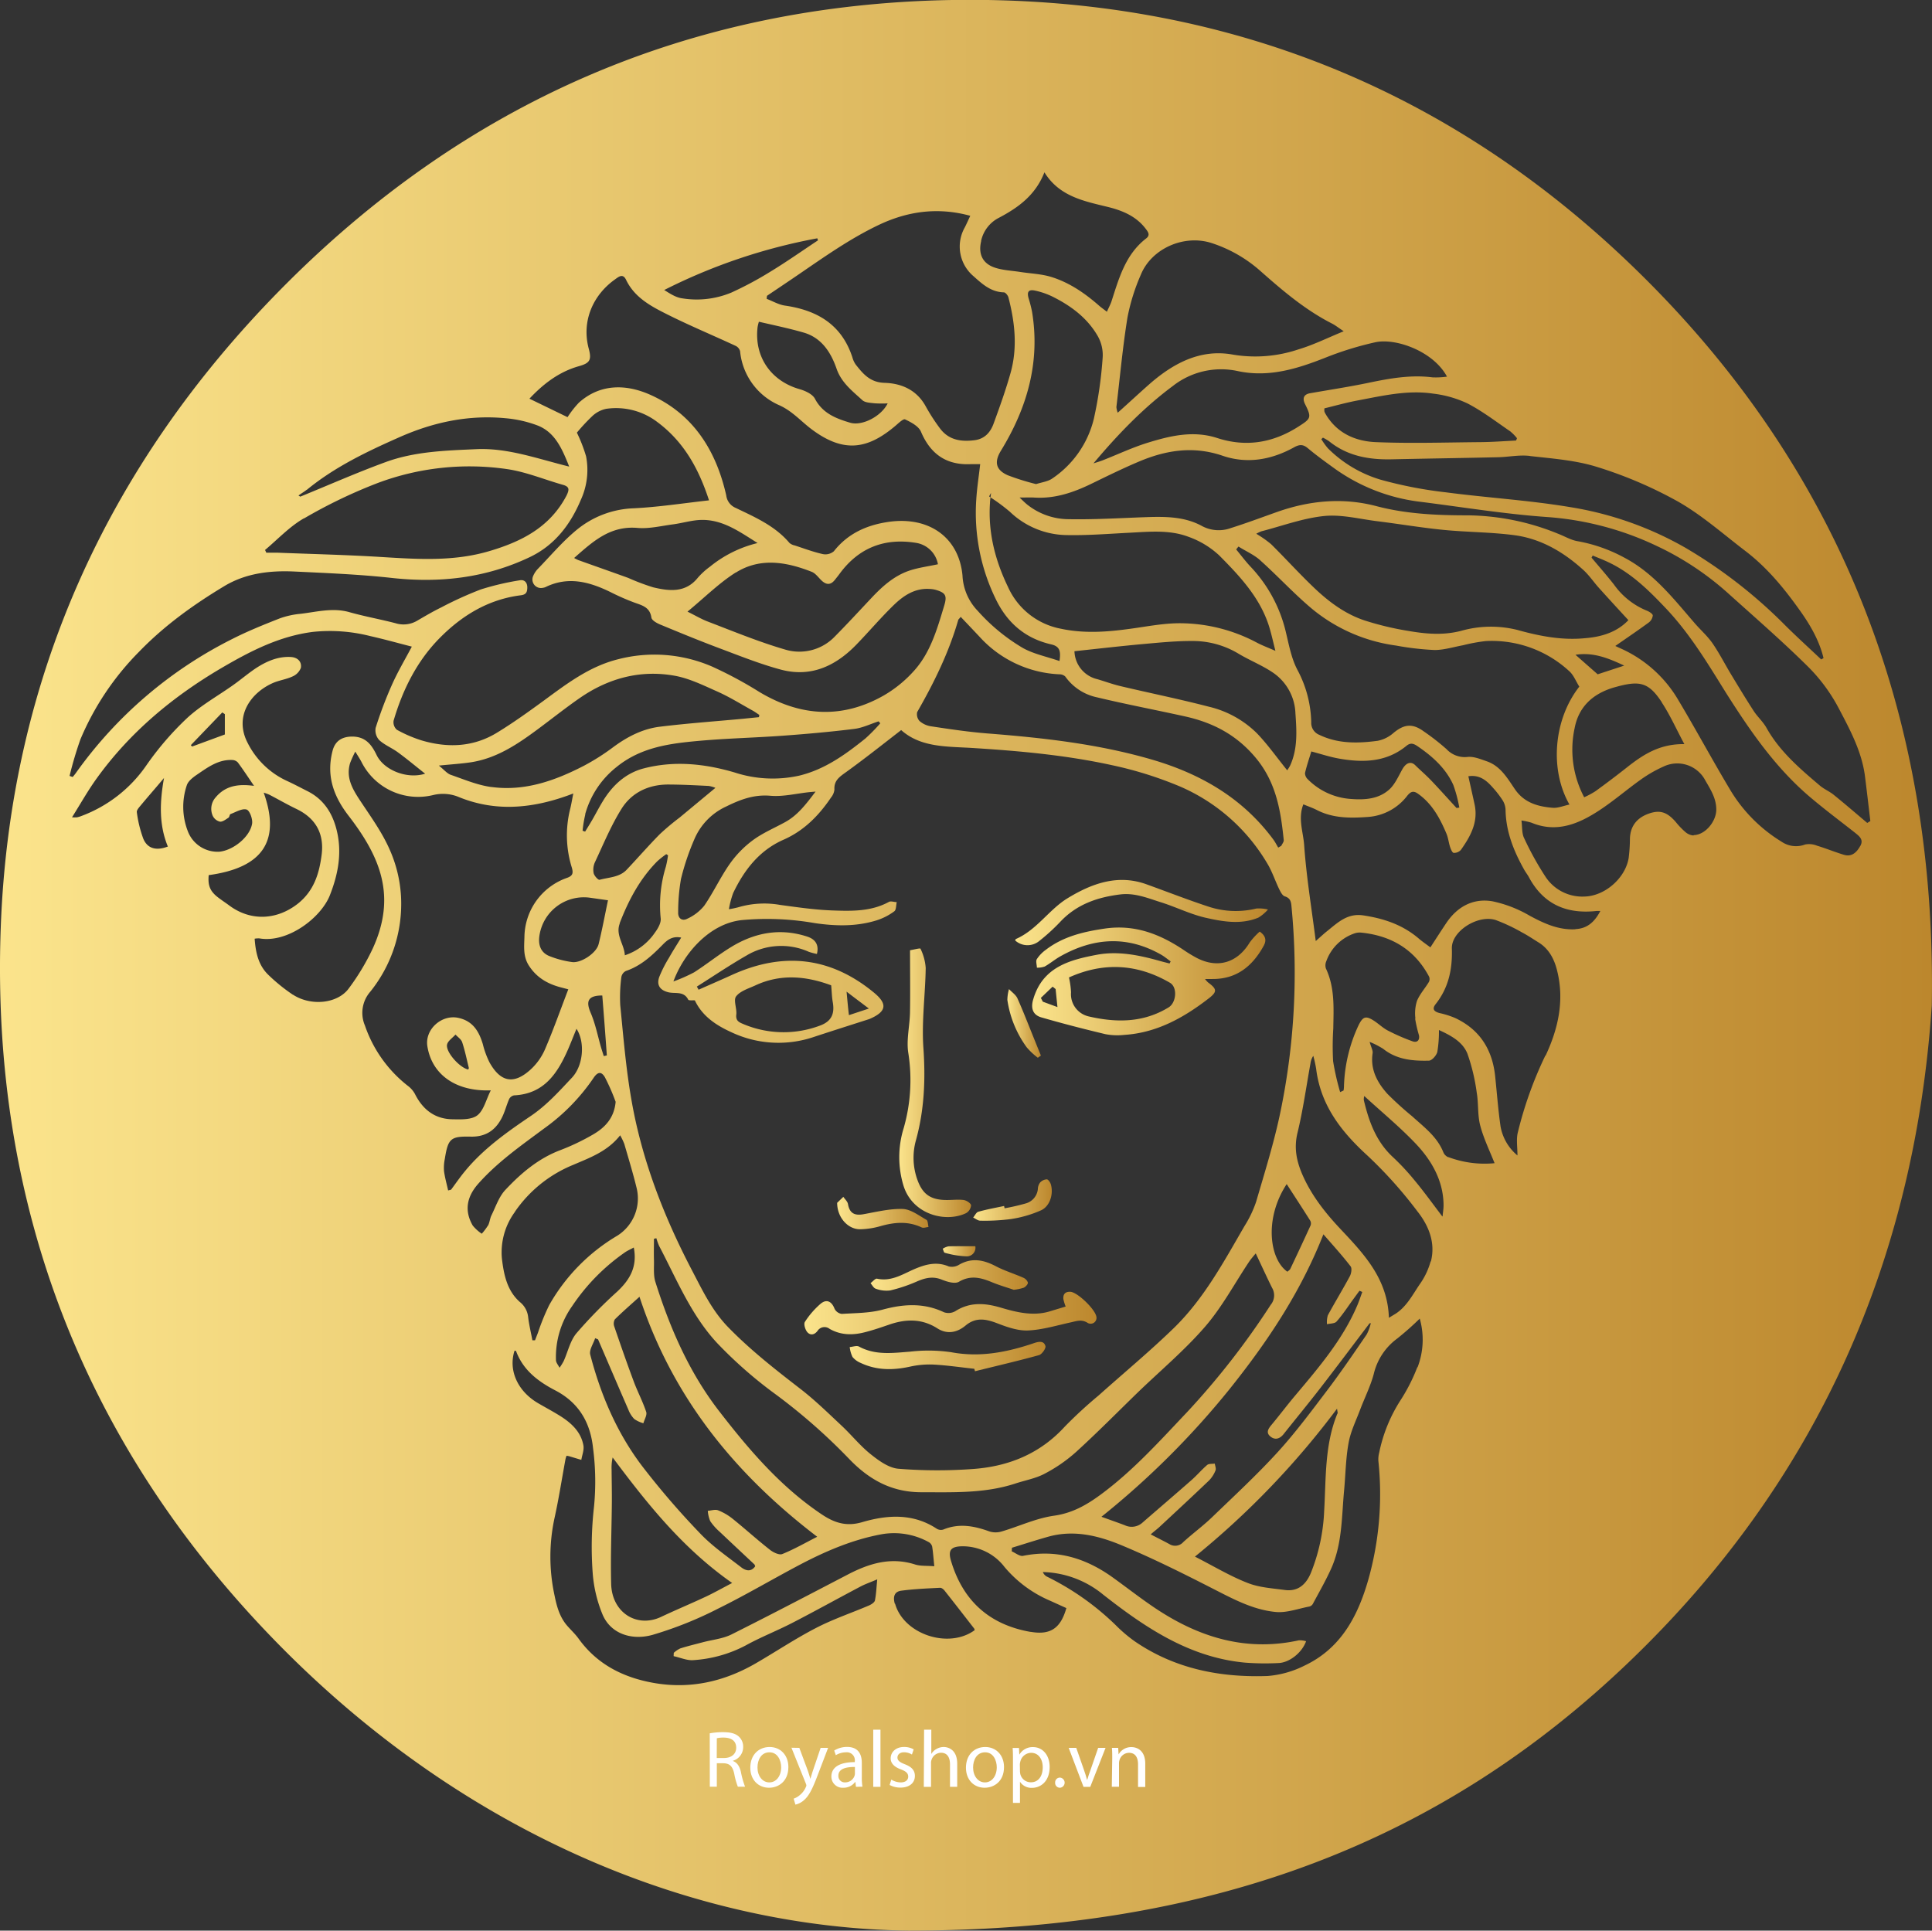 <svg id="Layer_1" data-name="Layer 1" xmlns="http://www.w3.org/2000/svg" xmlns:xlink="http://www.w3.org/1999/xlink" viewBox="0 0 535.41 535.09"><rect x="0" y="0" width="535.41" height="535.09" fill="#333333" stroke="none"/><defs><style>.cls-1{fill:url(#linear-gradient);}.cls-2{fill:url(#linear-gradient-2);}.cls-3{fill:url(#linear-gradient-3);}.cls-4{fill:url(#linear-gradient-4);}.cls-5{fill:url(#linear-gradient-5);}.cls-6{fill:url(#linear-gradient-6);}.cls-7{fill:url(#linear-gradient-7);}.cls-8{fill:url(#linear-gradient-8);}.cls-9{fill:url(#linear-gradient-9);}.cls-10{fill:url(#linear-gradient-10);}.cls-11{fill:url(#linear-gradient-11);}.cls-12{fill:#fff;}</style><linearGradient id="linear-gradient" y1="267.55" x2="535.41" y2="267.55" gradientUnits="userSpaceOnUse"><stop offset="0" stop-color="#fbe48c"/><stop offset="1" stop-color="#bc872d"/></linearGradient><linearGradient id="linear-gradient-2" x1="286.05" y1="272" x2="350.66" y2="272" xlink:href="#linear-gradient"/><linearGradient id="linear-gradient-3" x1="222.95" y1="363.97" x2="303.87" y2="363.97" xlink:href="#linear-gradient"/><linearGradient id="linear-gradient-4" x1="249.2" y1="300.11" x2="269.12" y2="300.11" xlink:href="#linear-gradient"/><linearGradient id="linear-gradient-5" x1="281.33" y1="252.92" x2="351.38" y2="252.92" xlink:href="#linear-gradient"/><linearGradient id="linear-gradient-6" x1="235.49" y1="375.98" x2="289.7" y2="375.98" xlink:href="#linear-gradient"/><linearGradient id="linear-gradient-7" x1="241.29" y1="353.52" x2="284.9" y2="353.52" xlink:href="#linear-gradient"/><linearGradient id="linear-gradient-8" x1="231.97" y1="336.21" x2="257.31" y2="336.21" xlink:href="#linear-gradient"/><linearGradient id="linear-gradient-9" x1="269.69" y1="332.6" x2="291.48" y2="332.6" xlink:href="#linear-gradient"/><linearGradient id="linear-gradient-10" x1="279.14" y1="283.65" x2="288.46" y2="283.65" xlink:href="#linear-gradient"/><linearGradient id="linear-gradient-11" x1="261.26" y1="346.81" x2="270.34" y2="346.81" xlink:href="#linear-gradient"/></defs><path class="cls-1" d="M456.08,77.39C403.2,24.62,338.62-1.19,263.85,0c-73,1.21-135.18,28.52-186.26,80.41C29.53,129.26,2.8,188.4.22,256.72-2.73,334.54,23.8,402.29,79,457.56c51.45,51.49,114.39,76.81,172.76,77.53,84.89,0,148.19-25.09,199.79-74.56s79-110.58,83.8-181.86C536.72,200.63,511.54,132.72,456.08,77.39Zm-32.1,49c6.29.71,12.74,1.17,18.71,3.06A117.26,117.26,0,0,1,465,139c6.66,3.79,12.52,9,18.65,13.68s10.78,10.38,15.12,16.48c2.86,4,5.4,8.35,6.58,13.24l-.65.37c-3.29-3.11-6.64-6.15-9.85-9.33a135.58,135.58,0,0,0-27.79-21.63,94.26,94.26,0,0,0-32-11.27c-11.37-1.9-22.94-2.58-34.39-4.09a116.22,116.22,0,0,1-18-3.48A34.62,34.62,0,0,1,368,124.25a19.36,19.36,0,0,1-1.82-2.53l.44-.42a13.18,13.18,0,0,1,1.71,1c5.14,4.15,11.16,5.16,17.53,5,9.71-.21,19.41-.35,29.12-.57C418,126.69,421,126,424,126.37Zm-5.34-6.74a12.08,12.08,0,0,1,1.76,1.81c-.09.21-.17.43-.25.64-3.26.16-6.5.41-9.76.44-9.7.08-19.43.4-29.12,0-5.67-.24-10.84-2.49-13.94-7.85a3.11,3.11,0,0,1-.3-.64,4,4,0,0,1,0-.87c3-.73,6.15-1.62,9.32-2.21,6.87-1.29,13.77-2.93,20.82-1.87a30.58,30.58,0,0,1,9.52,2.72C410.89,114,414.7,116.94,418.64,119.63ZM401,104.39a22.53,22.53,0,0,1-4,.2c-6-.77-11.88.28-17.76,1.51-5.36,1.12-10.79,1.94-16.18,2.89-1.71.3-2.21,1.36-1.4,3,1.85,3.71,1.69,4-1.73,6.18-7.06,4.56-14.59,5.84-22.61,3.23-6.62-2.15-13-.62-19.23,1.3-4.24,1.31-8.3,3.23-12.45,4.86-.85.34-1.74.58-2.61.87,6.72-8,13.8-15.36,22-21.45a21.66,21.66,0,0,1,18-4.13c8.6,1.84,16.52-.64,24.41-3.77a90.44,90.44,0,0,1,13.62-4.2C386.71,93.59,397.24,97.33,401,104.39Zm41.76,82.5-6.15-5.41c4.8-.75,8.91.83,13.5,3Zm17.75,7.78c2.29,3.47,4,7.33,6.27,11.57-6.87-.1-11.48,2.95-15.91,6.45q-4.32,3.41-8.77,6.63a23.88,23.88,0,0,1-3.08,1.65,28.21,28.21,0,0,1-2.64-19.2c1.1-5.67,4.73-9.2,10.15-11,.6-.2,1.22-.36,1.83-.53C454.6,188.59,457,189.27,460.55,194.67Zm-39.7-20a30.26,30.26,0,0,0-15.84.16c-5.12,1.34-10,.85-14.89,0A82.67,82.67,0,0,1,378.28,172c-5.54-1.81-10.15-5.29-14.31-9.28s-7.77-8-11.74-11.92a31.53,31.53,0,0,0-4.08-2.86,9.2,9.2,0,0,1,1.44-.69c5.78-1.49,11.49-3.63,17.35-4.23,4.79-.49,9.77.82,14.66,1.43,6.14.76,12.25,1.8,18.41,2.41,6.56.65,13.2.61,19.73,1.48,7.38,1,13.64,4.71,19.1,9.68,1.57,1.44,2.78,3.26,4.21,4.86,2.65,2.95,5.33,5.86,8.22,9-3.11,3.29-7.36,4.64-12,5C433,177.51,426.85,176.34,420.85,174.69Zm-71.57-19.37c4.86,4.35,9.3,9.2,14.29,13.39a46.28,46.28,0,0,0,23.34,10.23,78.56,78.56,0,0,0,10.67,1.24c2.63,0,5.27-.84,7.9-1.32a47.57,47.57,0,0,1,6.29-1.16,31.63,31.63,0,0,1,23.16,8.35c1.2,1.06,1.82,2.76,2.78,4.28-7.07,9-8.33,22.89-2.73,32.68-1.62.34-3.14,1-4.58.9-4.12-.32-7.95-1.37-10.53-5.14-2.09-3.06-4-6.45-7.83-7.76-1.71-.59-3.55-1.36-5.26-1.2a6.9,6.9,0,0,1-5.86-2.15,64.54,64.54,0,0,0-6.42-5c-3.09-2.22-5.4-1.91-8.32.53a9.34,9.34,0,0,1-4.35,2.15c-5.47.73-10.95.86-16.15-1.64a3.56,3.56,0,0,1-2.26-3.51,32.11,32.11,0,0,0-3.76-14.38c-1.7-3.14-2.38-6.88-3.23-10.42a39.45,39.45,0,0,0-9.81-18.29c-1.42-1.51-2.68-3.2-4-4.8.21-.27.42-.54.64-.8C345.27,152.78,347.54,153.75,349.28,155.32Zm55.14,68.53-.73.12c-2.34-2.55-4.65-5.14-7.05-7.65-1.41-1.48-3-2.83-4.43-4.24-1.19-1.15-2.54-.64-3.56,1.18s-2,4.08-3.52,5.5c-2.92,2.69-6.71,3-10.56,2.71A18.54,18.54,0,0,1,362.44,216a2.41,2.41,0,0,1-.79-1.73c.46-2,1.13-3.95,1.75-6,2.63.69,5.18,1.55,7.8,2,6.6,1.14,13,1,18.56-3.55,1.2-1,2.08-.59,3.17.16,4.12,2.82,7.77,6.1,9.84,10.72A38.21,38.21,0,0,1,404.42,223.85Zm-36.67,143.2c.92-.23,2.18-.16,2.69-.75,1.63-1.84,3-3.93,4.43-5.92l1.92-2.62.78.35c-.46,1.23-.86,2.47-1.37,3.67-4.05,9.53-10.69,17.26-17.25,25.06-2.21,2.62-4.26,5.36-6.46,8-.89,1.07-1.73,2.17-.43,3.28s2.64.72,3.71-.63c3.32-4.18,6.72-8.3,10-12.53,4.65-6,9.21-12.1,13.81-18.16l.35-.06a12.67,12.67,0,0,1-1.14,3.13c-3.55,5.18-7.08,10.38-10.87,15.39-4.47,5.89-8.89,11.86-13.87,17.31-5.74,6.28-12,12.07-18.15,18-2.52,2.42-5.37,4.5-7.95,6.86a3,3,0,0,1-3.86.54c-1.56-.85-3.15-1.63-5.16-2.68,1.14-1,1.8-1.47,2.42-2.05,4.6-4.28,9.21-8.55,13.75-12.89a8.46,8.46,0,0,0,1.79-2.78c.22-.51-.11-1.26-.2-1.9-.7.1-1.6,0-2.06.34-1.52,1.29-2.81,2.83-4.3,4.15-4.54,4-9.13,7.91-13.69,11.88a4.44,4.44,0,0,1-4.9.71c-2-.76-4-1.45-6.46-2.34A231.3,231.3,0,0,0,340.75,385c10.4-13,19.64-26.73,26-42.9,3,3.43,5.37,6.06,7.54,8.88.43.55.19,2-.22,2.75-1.95,3.64-4.12,7.18-6.09,10.82A6.67,6.67,0,0,0,367.75,367.05Zm2.93,24.73c-3.59,8.7-3.14,18-3.68,27.07A51.56,51.56,0,0,1,363.26,436c-1.34,3.17-3.57,5.17-7.2,4.68s-7.19-.69-10.43-2c-4.78-1.87-9.24-4.57-14.48-7.25a230.4,230.4,0,0,0,39.38-41C370.64,391.33,370.76,391.6,370.68,391.78ZM196.82,421.59a15.7,15.7,0,0,0,2.67,3c3.16,3,6.38,6,9.57,9,.1.09.12.27.23.52-1.17,1.67-2.68,1.21-3.88.28-3.88-3-8-5.83-11.37-9.37a222.36,222.36,0,0,1-16.18-18.8c-6.93-9.18-11.4-19.67-14.29-30.78-.34-1.31.87-3,1.36-4.55l.81.34c2.8,6.5,5.58,13,8.41,19.5a7.68,7.68,0,0,0,1.64,2.58,8.63,8.63,0,0,0,2.51,1.16c.29-1.06,1.07-2.28.78-3.15-.94-2.85-2.37-5.54-3.43-8.37-1.89-5.06-3.66-10.16-5.41-15.27a2.37,2.37,0,0,1,.15-2c2.13-2.11,4.4-4.07,6.83-6.27,9.09,27.72,26.3,49,49.25,66.52-3.33,1.7-6.41,3.47-9.68,4.79-.86.34-2.5-.45-3.42-1.18-3.5-2.75-6.81-5.75-10.28-8.55a15.5,15.5,0,0,0-4.08-2.39c-.81-.32-1.89.07-2.86.14A9.13,9.13,0,0,0,196.82,421.59Zm-27.33-14.31a12.88,12.88,0,0,1,.29-3.33c9.55,12.77,19.34,25.14,33.12,34.79-2.72,1.42-5,2.71-7.31,3.8-4.1,1.92-8.28,3.66-12.37,5.59-6.72,3.18-13.63-1.17-13.85-9.11-.2-7.56.13-15.13.19-22.69C169.58,413.31,169.51,410.3,169.49,407.28Zm-9.76-37.73c-1.74,2.1-2.35,5.11-3.52,7.69a16,16,0,0,1-1.14,1.84c-.36-.71-1-1.41-1-2.14a24.42,24.42,0,0,1,4.53-15,56,56,0,0,1,14.64-14.87c.69-.47,1.46-.8,2.4-1.31,1.05,5.42-1.16,9-4.62,12.24A129.23,129.23,0,0,0,159.73,369.55Zm39.54,21.53c-8.31-10.76-13.61-23-17.65-35.81-.59-1.89-.33-4.06-.39-6.11s0-3.88,0-5.82l.66-.16a17.4,17.4,0,0,0,.8,2.2c4.85,9.23,8.83,19.08,16,26.81a120.23,120.23,0,0,0,16.27,14.27,161.77,161.77,0,0,1,20.26,17.79c5.52,5.78,11.8,9.35,20.13,9.34,8.79,0,17.54.37,26.05-2.42,2.72-.9,5.64-1.4,8.12-2.73a42.24,42.24,0,0,0,8.74-6.06c5.87-5.35,11.44-11,17.15-16.55,6.23-6,12.93-11.63,18.58-18.16,4.69-5.43,8.14-11.93,12.15-17.94.47-.7,1-1.32,1.86-2.34,1.67,3.54,3.05,6.56,4.52,9.53a4.11,4.11,0,0,1-.38,4.73,214.24,214.24,0,0,1-23.19,29.76c-7.58,8-15,16.28-24,22.89-3.85,2.83-7.79,5.08-12.82,5.79s-9.68,2.94-14.54,4.37a5.78,5.78,0,0,1-3.37,0c-4.24-1.54-8.43-2.34-12.8-.53a2.22,2.22,0,0,1-1.78-.2c-6.59-4.37-13.76-3.89-20.74-1.84-4.49,1.31-7.86.08-11.3-2.25C216.25,412,207.53,401.77,199.27,391.08Zm163.94-51.47c-1.83,4-3.72,8.05-5.62,12.05-.15.33-.55.55-.82.81-4.95-3.45-6.5-14.71-.19-24.29,2.24,3.46,4.4,6.77,6.5,10.1A1.6,1.6,0,0,1,363.21,339.61ZM354.88,308c-1.74,8.48-4.35,16.78-6.78,25.1a31.16,31.16,0,0,1-3.19,6.67c-5.8,10-11.29,20.23-19.66,28.36-6.68,6.48-13.87,12.44-20.81,18.65a124.46,124.46,0,0,0-9.32,8.58c-6.85,7.53-15.56,11.06-25.39,11.78a135.59,135.59,0,0,1-20.75-.06c-2.66-.22-5.41-2.21-7.65-4-2.92-2.32-5.29-5.3-8-7.85-3.72-3.48-7.37-7.07-11.38-10.18-7-5.41-13.93-10.81-20.15-17.2-4.47-4.6-7.09-10.14-9.94-15.59-7.86-15-14-30.78-16.89-47.53-1.51-8.61-2.21-17.37-3.08-26.09a42.42,42.42,0,0,1,.31-7.87,2.36,2.36,0,0,1,1.26-1.66c4.17-1.4,7.24-4.27,10.21-7.3,1.3-1.33,2.69-2.43,5.11-1.95-1.21,2-2.36,3.77-3.39,5.61a34.28,34.28,0,0,0-2.69,5.3c-.8,2.23.19,3.67,2.49,4.24,1.91.48,4.3-.42,5.53,2.05.15.3,1.2.15,1.84.2,2.08,4.42,5.94,6.93,10.14,8.84a30.54,30.54,0,0,0,22.81,1.31c5-1.65,10-3.23,15-4.84a6,6,0,0,0,.67-.24c4.5-2,4.82-4.09,1-7.23-12.06-9.94-25.2-11.32-39.32-4.9-3.07,1.4-6.18,2.74-9.26,4.11l-.48-.87c4.59-2.89,9.09-5.94,13.79-8.63a18.78,18.78,0,0,1,17.25-1,17.79,17.79,0,0,0,2.23.59c.61-2.46-.34-4.05-2.71-4.82-7.4-2.41-14.37-1.14-20.87,2.78-3.6,2.17-6.9,4.86-10.45,7.13a43.75,43.75,0,0,1-5.74,2.53c2.88-7.84,10-16,18.88-17a76.64,76.64,0,0,1,20.24.82c5.81.86,11.6,1,17.27-.78a16.7,16.7,0,0,0,4.82-2.48c.56-.4.47-1.67.68-2.55-.73,0-1.62-.36-2.17-.06-4.94,2.7-10.34,2.56-15.65,2.37-4.84-.17-9.67-.88-14.48-1.53a25.34,25.34,0,0,0-11.58.64A25.73,25.73,0,0,1,202,252a25.12,25.12,0,0,1,1.18-4.48c3.06-6.4,7.25-11.83,13.95-14.78,5.68-2.5,9.8-6.7,13.19-11.73a4.14,4.14,0,0,0,.92-2.16c-.16-2.59,1.53-3.62,3.34-4.93,5.07-3.66,10-7.57,15.16-11.57,5.43,4.85,12.65,4.52,19.57,4.95,13.14.81,26.25,2,39.1,4.83A105.14,105.14,0,0,1,327.05,218a52,52,0,0,1,24.16,21.34c1.34,2.21,2.15,4.74,3.28,7.08.37.74.87,1.77,1.52,2,1.81.54,1.8,1.79,1.94,3.27A189.81,189.81,0,0,1,354.88,308Zm-189-46.29c-.6,2.45-4.89,5.31-7.38,4.93a26.46,26.46,0,0,1-6.39-1.71c-2.31-1-3-3.13-2.62-5.6a12.45,12.45,0,0,1,14-10.52l5,.71C167.62,253.66,166.87,257.71,165.89,261.7Zm2.28,30.81-.84.19c-.21-.68-.43-1.36-.63-2-1-3.33-1.62-6.78-3-10s-.76-4.8,3.22-4.8Q167.58,284.19,168.17,292.51Zm-6-66.81a25.22,25.22,0,0,1,8.62-13.06c6.83-5.6,14.88-6.59,23-7.32,7.69-.69,15.43-.86,23.13-1.42,6.63-.48,13.25-1.07,19.85-1.89,2.29-.28,4.48-1.37,6.72-2.09l.47.54a47.16,47.16,0,0,1-4.14,4.22c-5.53,4.44-11.24,8.58-18.34,10.29a33.93,33.93,0,0,1-17.85-.87c-8.29-2.45-16.75-3.34-25.22-1.14-5.05,1.31-8.73,4.75-11.41,9.21-1,1.64-1.87,3.33-2.83,5-.64,1.12-1.34,2.21-2,3.31l-.71-.24A32.18,32.18,0,0,1,162.21,225.7Zm-25.94-7.57c-3.87-.51-7.6-2.11-11.33-3.4-1-.36-1.83-1.4-3.27-2.55,3.45-.35,6.13-.51,8.78-.9,7.2-1.08,13-5,18.68-9.21,3.84-2.85,7.58-5.83,11.51-8.56,7.92-5.51,16.76-7.93,26.28-6.25,4.13.72,8.09,2.7,12,4.43,3.33,1.49,6.45,3.44,9.65,5.21.66.36,1.27.82,1.9,1.23,0,.21-.07.42-.1.63l-4.58.46c-7.61.71-15.24,1.25-22.83,2.18-4.82.58-9.08,2.79-13,5.69a61.76,61.76,0,0,1-8,5.09C153.89,216.35,145.47,219.36,136.27,218.13Zm89.8,1.26c-2.64,3.47-4.93,6.53-8.42,8.45-3,1.65-6.21,3-8.93,5a28.89,28.89,0,0,0-6.43,6.58c-2.6,3.7-4.51,7.88-7.08,11.6a13,13,0,0,1-4.75,3.63c-1.37.7-2.56-.12-2.47-1.82a53.44,53.44,0,0,1,.78-9.24,68.08,68.08,0,0,1,3.73-11.05,17.47,17.47,0,0,1,8.76-9c3.91-1.93,7.67-3.38,12.25-3,3.56.32,7.24-.63,10.86-1Zm-59.86,24.44c-.39.11-1.47-1.09-1.64-1.82a5,5,0,0,1,.33-3c2.35-5,4.46-10.16,7.37-14.82,2.79-4.48,7.4-6.71,12.76-6.76,3.81,0,7.61.21,11.42.39a8.46,8.46,0,0,1,1.86.53l-9.94,8.25a68.88,68.88,0,0,0-5.46,4.58c-3.16,3.2-6.11,6.61-9.2,9.87C171.7,243.15,168.79,243.14,166.21,243.83Zm5.55,12.1c2.44-6.35,5.57-12.3,10.41-17.2a24.32,24.32,0,0,1,2.52-2l.49.31a27.78,27.78,0,0,1-.6,3.15,36.29,36.29,0,0,0-1.43,14.36c.13,1.25-.78,2.81-1.61,3.93a16.26,16.26,0,0,1-8.33,6.28C173,261.68,170.51,259.18,171.76,255.93ZM204,276.15c1.14-1.48,3.4-2.16,5.25-3,7.09-3.33,14.19-2.62,21.09-.06.17,1.81.19,3.23.43,4.6.62,3.37-.42,5.43-3.55,6.57a28.63,28.63,0,0,1-21.41-.51c-1.2-.49-1.95-1-1.76-2.59S203.2,277.18,204,276.15Zm30.63-1.29c2,1.55,3.8,2.88,6.16,4.67l-5.53,1.83C235,279.21,234.84,277.29,234.61,274.86Zm19.58-77.56c4.65-8.11,8.74-16.44,11.34-25.45,0-.14.19-.25.69-.88,1.85,1.95,3.57,3.76,5.28,5.58a31.69,31.69,0,0,0,22.09,10.34,2.35,2.35,0,0,1,1.61.62,14.39,14.39,0,0,0,8.78,5.76c8.12,1.95,16.33,3.5,24.49,5.31,7.7,1.72,14.2,5.1,19.5,11.45,5.68,6.81,6.93,14.62,7.77,22.8.05.5-.43,1.06-.67,1.59l-.86.5c-.45-.75-.84-1.54-1.36-2.24-8.52-11.53-20.22-18.25-33.73-22.18-14.78-4.3-30-6-45.26-7.2-5.31-.41-10.6-1.2-15.88-2a6.19,6.19,0,0,1-3.19-1.48A2.81,2.81,0,0,1,254.19,197.3ZM357.5,212.25a14.34,14.34,0,0,1-.78,1.25c-2.92-3.61-5.4-7.14-8.35-10.22a28.06,28.06,0,0,0-13.44-7.43c-8.08-2.1-16.28-3.76-24.4-5.68-2.17-.51-4.27-1.29-6.4-1.92a8.21,8.21,0,0,1-6.37-7.76c6.41-.68,12.78-1.42,19.17-2,4.58-.41,9.18-.87,13.76-.83a24.52,24.52,0,0,1,12.51,3.5c3.18,1.91,6.71,3.28,9.74,5.38A14.25,14.25,0,0,1,359,197.71C359.35,202.65,359.66,207.57,357.5,212.25Zm-5.59-37.92c.52,1.8.93,3.63,1.54,6.06-2.07-.91-3.68-1.5-5.18-2.3a45.61,45.61,0,0,0-20.87-5.35c-5-.07-9.95,1-14.91,1.63-6.19.83-12.33,1.21-18.53-.12a20.16,20.16,0,0,1-14.61-11.56c-3.55-7.33-5.55-15.06-5-23.3,0-.52.09-1,.14-1.54l-.38-.27.51-.94c0,.4-.08.8-.13,1.21a52.23,52.23,0,0,1,5.39,4,23.13,23.13,0,0,0,15.54,6.45c5.87.13,11.76-.35,17.64-.65,5.49-.28,11.07-.86,16.3,1.13a24.55,24.55,0,0,1,8.5,5.14C343.73,159.83,349.53,166,351.91,174.33Zm-72.66-42.62c-3.34-1.49-3.75-3.71-1.86-6.8,7.25-11.84,10.93-24.5,8.62-38.49a33.81,33.81,0,0,0-.94-3.69c-.56-1.9,0-2.6,1.89-2.16a21.12,21.12,0,0,1,4.72,1.64c5.14,2.56,9.69,5.94,12.57,11a10.61,10.61,0,0,1,1.33,5.84,113.31,113.31,0,0,1-2.44,17,27.87,27.87,0,0,1-11.57,16.6c-1.18.81-2.79,1-4.45,1.52A67,67,0,0,1,279.25,131.71ZM335.88,67.4a38,38,0,0,1,13.37,7.67c6.15,5.44,12.39,10.77,19.77,14.55,1,.49,1.82,1.17,3.36,2.19-4.56,1.87-8.41,3.79-12.47,5a37.49,37.49,0,0,1-18.32,1.46c-9-1.63-16.61,2.5-23.25,8.37-2.78,2.46-5.51,5-8.59,7.75a6.5,6.5,0,0,1-.37-1.56c1-8.3,1.74-16.64,3.08-24.88a55.48,55.48,0,0,1,3.7-11.82C319.14,68.83,328.22,64.86,335.88,67.4Zm-64-.57a9.42,9.42,0,0,1,4.72-6.35c5.5-2.87,10.33-6.32,12.84-12.72,4.18,6.77,11.09,8,17.75,9.64,4,1,7.71,2.58,10.31,6,.64.84,1.35,1.74.15,2.67-5.74,4.42-7.54,11-9.62,17.44-.29.89-.76,1.72-1.28,2.9-.79-.62-1.41-1.06-2-1.55-4-3.52-8.32-6.53-13.41-8.1-2.76-.85-5.76-.94-8.64-1.39-2.41-.38-4.93-.46-7.19-1.26C272.22,72.93,271.08,70.29,271.91,66.83Zm-3-7c-.54,1.15-1,2.19-1.51,3.2a10.75,10.75,0,0,0,2.38,13.49c2.42,2.17,4.84,4.41,8.44,4.51.45,0,1.12.83,1.27,1.39,1.81,6.95,2.56,14,.58,21-1.33,4.73-3,9.37-4.69,14-.88,2.4-2.45,4.23-5.29,4.59-3.79.48-7.19-.06-9.6-3.32a53.53,53.53,0,0,1-3.88-6c-2.48-4.58-6.69-6.44-11.43-6.58-4-.11-5.94-2.45-8-5.06a6.28,6.28,0,0,1-.91-1.94c-2.93-9.1-9.71-13.12-18.7-14.41-1.75-.25-3.39-1.23-5.07-1.87,0-.28.05-.56.08-.84,2.87-1.94,5.77-3.87,8.63-5.83,7.23-4.94,14.34-10,22.31-13.8S259.87,57.34,268.88,59.81ZM246,111.8c-1.8,3.63-7.1,6.33-10.39,5.36-3.91-1.16-7.63-2.57-9.77-6.65-.68-1.29-2.7-2.21-4.29-2.66-7.93-2.28-12.58-9-11.6-17.21a12.13,12.13,0,0,1,.36-1.47c4.29,1,8.38,1.84,12.38,3,5,1.43,7.58,5.51,9.14,10,1.35,3.91,4.37,6.19,7.15,8.74.76.7,2.22.73,3.38.87A31.13,31.13,0,0,0,246,111.8ZM226.5,66.05l.18.57c-4.42,2.93-8.77,6-13.29,8.74a96.53,96.53,0,0,1-10.71,5.73,25,25,0,0,1-13.61,1.6c-1.76-.22-3.41-1.32-5-2.31A157.12,157.12,0,0,1,226.5,66.05ZM163.18,96.72c-2.11-7.75,1.22-15,7.24-19.27,1-.71,2.18-1.79,3.09.12,2.34,4.87,6.84,7.28,11.29,9.51,6.25,3.14,12.72,5.83,19.07,8.78a2.33,2.33,0,0,1,1.23,1.48,18.2,18.2,0,0,0,10.92,15c3.65,1.66,6,4.49,9,6.71,8.86,6.6,15.45,5.45,23.09-1,.86-.73,2.21-2.06,2.72-1.81,1.66.79,3.74,1.88,4.39,3.4,2.66,6.27,7.1,9.34,13.89,9,.78,0,1.56,0,2.53,0-.39,3.41-.89,6.6-1.09,9.81a54.42,54.42,0,0,0,5.4,27.59c3.19,6.62,8.2,10.91,15.33,12.55,2.24.51,2.8,1.67,2.33,4.62-3.59-1.24-7.17-1.94-10.19-3.64a52.29,52.29,0,0,1-12.46-10.26,15.13,15.13,0,0,1-4.23-9.83c-1-10.55-9.29-16.43-20.46-14.84-6,.86-11.28,3.18-15.19,8.15a3.61,3.61,0,0,1-3.07.78c-2.63-.59-5.18-1.55-7.75-2.39a3.34,3.34,0,0,1-1.48-.7c-4-4.74-9.52-7.12-14.9-9.71a4.31,4.31,0,0,1-2.62-3.47c-2.82-12.54-9.26-22.73-21.32-28-6.48-2.81-13.61-3-19.53,2.32a27.63,27.63,0,0,0-3.13,4l-10.56-5.12c3.84-4.09,8.16-7.43,13.68-9C163.43,100.66,164,99.79,163.18,96.72Zm40.7,62c6.77-4.27,14.08-3,21.13-.21,1,.42,1.79,1.54,2.64,2.36,1.27,1.21,2.48,1.37,3.66-.09.5-.62,1-1.24,1.46-1.88,5.32-7.16,12.45-9.86,21.16-8.43a7.31,7.31,0,0,1,6,5.92c-2.72.59-5.33.92-7.78,1.72-4.35,1.43-7.67,4.44-10.75,7.73-3.32,3.53-6.6,7.09-10,10.53A13.61,13.61,0,0,1,217.48,180c-7.22-2.11-14.21-5-21.26-7.7-1.75-.65-3.37-1.63-5.7-2.78C195.27,165.61,199.24,161.62,203.88,158.68ZM181,162.78a63,63,0,0,1-6.91-2.61c-4.61-1.67-9.25-3.29-13.87-4.95a12.12,12.12,0,0,1-1.11-.57c5.2-4.58,10-9,17.59-8.33,3.25.28,6.61-.58,9.91-1,2.12-.29,4.21-.88,6.34-1.12,6.68-.76,11.69,3,17,6.31a33.25,33.25,0,0,0-13.2,6.55,20.28,20.28,0,0,0-3.35,3.05C190,164.37,185.47,163.85,181,162.78Zm-96-27c7.77-6.38,16.72-10.64,25.84-14.67,9.39-4.14,19.08-6.17,29.3-5.19a33.21,33.21,0,0,1,8.82,2c4.74,1.85,6.72,6.18,8.78,11.4-8.87-2.2-17-5.21-25.67-4.83-8.53.38-17.1.62-25.19,3.58s-15.78,6.37-23.66,9.58l-.5-.31C83.47,136.77,84.28,136.32,85,135.74Zm-.75,7.91a140.07,140.07,0,0,1,20.4-9.81A72.43,72.43,0,0,1,140.4,130c5.3.75,10.39,2.9,15.59,4.37,1.91.53,1.78,1.38,1,3-4.59,8.75-12.41,12.73-21.44,15.39-9.9,2.92-19.84,2.23-29.88,1.62-9.61-.6-19.24-.82-28.87-1.2-1,0-2,0-3,0l-.35-.75C77,149.45,80.27,145.92,84.24,143.65ZM22.29,204.91a76.47,76.47,0,0,1,16.24-24.26c7-7.24,15-13,23.58-18.17,6-3.63,12.77-4.41,19.63-4.07,9,.43,18,.79,26.93,1.78,13.24,1.45,25.94,0,38-5.71,7-3.28,11.41-9.06,14.32-16a19.86,19.86,0,0,0,1.43-12,42.53,42.53,0,0,0-2.55-6.57,53.74,53.74,0,0,1,4.29-4.6,8,8,0,0,1,3.83-2A18.88,18.88,0,0,1,182.2,117c7.27,5.42,11.41,12.82,14.29,21.68-7.1.78-14,1.87-20.92,2.2a26.25,26.25,0,0,0-15.78,6c-3.9,3.21-7.2,7.15-10.74,10.79a6.69,6.69,0,0,0-1.31,2,2.37,2.37,0,0,0,2.7,3.25,2.7,2.7,0,0,0,.69-.18c6.3-3.11,12.23-1.49,18.09,1.38a64.59,64.59,0,0,0,6.56,2.88c2.17.79,4.32,1.26,4.74,4.17.11.76,1.5,1.54,2.45,1.93,5.5,2.28,11,4.54,16.57,6.63s11.13,4.32,16.86,5.86c8.19,2.19,15-.89,20.74-6.74,3.61-3.7,6.94-7.67,10.65-11.25,2.65-2.55,5.75-4.61,9.76-4.37a7.62,7.62,0,0,1,1.65.22c2.85.82,3.31,1.6,2.47,4.39-1.93,6.39-3.76,12.93-8.3,18a34.43,34.43,0,0,1-8.6,7c-11.52,6.49-23,5.7-34.24-1a111.92,111.92,0,0,0-13.25-7.12,40.18,40.18,0,0,0-26-2c-8,2-14.28,6.84-20.71,11.56-4.11,3-8.29,6-12.61,8.65-6.56,4.1-13.69,4.45-21,2.32a36.69,36.69,0,0,1-7-3,2.81,2.81,0,0,1-.89-2.48c2.49-8.53,6.43-16.45,12.63-22.78s13.56-10.86,22.6-12c1.5-.18,1.81-.85,1.83-2.16,0-1.5-.89-2.22-2.07-2a74.62,74.62,0,0,0-10.82,2.54,101.71,101.71,0,0,0-11,5c-2.28,1.11-4.48,2.41-6.67,3.69a7.43,7.43,0,0,1-6,.66c-4.24-1.1-8.56-1.87-12.77-3.06-4.59-1.29-9-.07-13.48.46a23.19,23.19,0,0,0-5.81,1.28c-4.42,1.74-8.85,3.52-13.08,5.67A118,118,0,0,0,21,214.28c-.26.37-.56.71-.85,1.07l-.87-.29A102.3,102.3,0,0,1,22.29,204.91Zm17.42,27.54a33.42,33.42,0,0,1-1.79-7.33c-.1-.57.63-1.35,1.1-1.92,2.12-2.55,4.28-5,6.43-7.57-1.16,6.51-1.47,12.85,1.07,19C43.28,235.86,40.86,235.21,39.71,232.45ZM52,230.25a18.64,18.64,0,0,1-.23-12.61c.39-1.2,1.77-2.23,2.91-3,2.94-2,5.88-4.19,9.73-4a2.22,2.22,0,0,1,1.5.68c1.49,2,2.87,4.12,4.49,6.49-4.16-.56-7.82-.16-10.62,3.17a4.77,4.77,0,0,0-.83,5.12,3,3,0,0,0,2,1.63c.75.08,1.63-.62,2.37-1.1.29-.18.29-.9.56-1,1.48-.55,3.19-1.62,4.45-1.26.86.25,1.75,2.67,1.53,3.94-.62,3.7-5.28,7.4-9.1,7.75A8.82,8.82,0,0,1,52,230.25Zm.88-23.72,8.72-9.07.71.47v5.64l-9.07,3.34ZM60,248.39c-1.88-1.6-2.41-3.15-2.16-5.84,15-2.05,20-9.48,15.24-22.86a14.24,14.24,0,0,1,1.54.56c2.54,1.32,5,2.75,7.61,4,5.32,2.58,7.63,6.87,6.91,12.62-.66,5.2-2.11,10-6.56,13.56-5.8,4.58-13,4.95-18.92.63C62.48,250.17,61.19,249.36,60,248.39Zm21.14,27.29a48.7,48.7,0,0,1-6.68-5.4c-2.83-2.66-3.61-6.21-3.89-10.11a5.75,5.75,0,0,1,1.29-.09c7.76,1.37,17-5.6,19.53-11.88,2.37-6,3.49-12.06,1.83-18.44-1.21-4.61-3.63-8.28-8-10.48-1.85-.93-3.67-1.91-5.56-2.78a22.86,22.86,0,0,1-11-10.54c-3.92-7.45.88-14,7-16.67,1.73-.75,3.68-1,5.38-1.79a4.28,4.28,0,0,0,2.34-2.4c.28-1.68-.86-2.86-2.68-3-3.59-.23-6.73,1.14-9.63,3-2.19,1.44-4.19,3.16-6.32,4.68-4.32,3.08-9.06,5.69-12.92,9.26a83.13,83.13,0,0,0-11.32,13.16,37.91,37.91,0,0,1-17.76,13.89,8.36,8.36,0,0,1-1.37.43,7.94,7.94,0,0,1-1.42,0c2.38-3.79,4.39-7.38,6.78-10.7,9.27-12.9,21.25-22.84,34.86-30.8,7.83-4.57,15.88-8.73,25.17-9.89a45.35,45.35,0,0,1,15.85,1.17c3.87.87,7.69,1.94,11.51,2.92-1.78,3.37-3.85,6.85-5.49,10.52a112.47,112.47,0,0,0-4.54,12,4,4,0,0,0,1,3.39c1.49,1.37,3.5,2.16,5.15,3.37,2.48,1.81,4.84,3.79,7.57,5.94-5.05,1.59-11.46-1-13.47-5.21-1.41-2.92-3.1-5.07-6.74-5.08-2.74,0-4.71,1.15-5.43,3.88-1.77,6.77.1,12.44,4.37,18,8.84,11.45,13.43,22.35,6.71,36.94A63.81,63.81,0,0,1,96.62,274C93.51,278.19,86.17,278.93,81.18,275.68ZM115,303.22a7,7,0,0,0-2-2.29,35.94,35.94,0,0,1-11.87-16.7,8.91,8.91,0,0,1,1.46-9.34,38.86,38.86,0,0,0,8.54-26.47,37,37,0,0,0-3.2-13.08c-2.1-4.75-5.23-9.06-8.12-13.43-2.12-3.21-4-6.38-2.79-10.41a29.63,29.63,0,0,1,1.44-3.18c.79,1.29,1.26,2,1.66,2.75a17.56,17.56,0,0,0,19.87,9.3,11.46,11.46,0,0,1,6.85.41c10.23,4.28,20.4,3.34,30.54-.3l1.5-.56c-.35,1.72-.57,3.15-.93,4.54a30,30,0,0,0,.52,16c.46,1.6.25,2.34-1.53,2.92a17.58,17.58,0,0,0-11.6,16c-.05,2.83-.48,5.65,1.28,8.32,2.24,3.44,5.43,5.14,9.23,6.07l1.64.43c-2.18,5.68-4.15,11.28-6.5,16.73a16.53,16.53,0,0,1-4,5.55c-4.84,4.37-8.42,3.18-11.32-2a24.47,24.47,0,0,1-1.88-5.14c-1.08-3.54-2.76-6.36-6.78-7.23-4.6-1-9.29,3.17-8.58,7.82,1.2,7.78,7.74,12.64,17.58,12.27-1.34,2.68-1.95,5.54-3.72,6.92-1.59,1.24-4.46,1.15-6.75,1.1C120.59,310.2,117.19,307.59,115,303.22ZM129.93,296c0,.12-.11.29-.17.43-2.37-.49-6.33-4.9-5.86-6.95.24-1,1.52-1.83,2.33-2.74.64.7,1.58,1.3,1.85,2.12C128.85,291.18,129.34,293.6,129.93,296Zm-5,33.75-.74.19c-.39-1.78-.9-3.55-1.14-5.36a12.1,12.1,0,0,1,.21-3.33c.91-5.67,1.57-6.35,7.19-6.22,4.33.1,7.09-1.95,8.83-5.66.72-1.54,1.14-3.22,1.83-4.78a2,2,0,0,1,1.36-1c8.35-.4,12.07-6.15,15-12.86.77-1.79,1.48-3.62,2.29-5.59,2.39,3.62,1.95,10.16-1.28,13.57-3.57,3.79-7,7.65-11.48,10.66-6.5,4.4-13,9-18.06,15.13C127.55,326.17,126.29,328,125,329.74Zm10.27,9.95a16.44,16.44,0,0,1-1.69,2.24,11.28,11.28,0,0,1-2.51-2.28c-2.42-4.22-1.58-8.06,1.57-11.61,5.33-6,11.88-10.57,18.26-15.31a55.52,55.52,0,0,0,13.61-13.91c1.12-1.71,2.15-2,3.17-.3a56,56,0,0,1,3,6.85c-.41,4.54-3,7.19-6.37,9.12a62,62,0,0,1-8.82,4.22c-6.16,2.3-11,6.41-15.36,11.06-1.82,1.93-2.71,4.76-3.94,7.22C135.76,337.84,135.68,338.86,135.24,339.69Zm7.48-3.83a36.06,36.06,0,0,1,16.13-13c4.63-2,9.53-3.71,13.05-8.21a17.67,17.67,0,0,1,1.15,2.39c1.18,4.06,2.41,8.1,3.41,12.19a12.19,12.19,0,0,1-5.31,13.22,52.22,52.22,0,0,0-18.9,19.24,61.92,61.92,0,0,0-3.14,7.71c-.27.69-.54,1.38-.8,2.06l-.73,0c-.4-2.13-.91-4.24-1.17-6.39a6.16,6.16,0,0,0-2.28-4.2c-3.57-3.13-4.47-7.6-5-12.07A18.92,18.92,0,0,1,142.72,335.86Zm44,123.15c1.85.39,3.75,1.27,5.54,1.1a36,36,0,0,0,14.39-4.05c4.17-2.31,8.65-4.05,12.9-6.24,6.36-3.28,12.62-6.76,18.95-10.1,1.44-.76,3-1.27,4.65-2-.22,2.18-.28,4-.64,5.84-.12.56-1,1.12-1.64,1.4-4.89,2.09-10,3.8-14.69,6.24-5.72,2.95-11.1,6.56-16.68,9.79-8.79,5.09-18.22,7.22-28.29,5.44-8.4-1.48-15.67-5.11-20.82-12.26-.93-1.29-2.11-2.38-3.16-3.58-2.12-2.44-2.91-5.41-3.53-8.49a50.69,50.69,0,0,1,0-21.31c1.2-5.43,2.05-10.95,3.06-16.43a8.43,8.43,0,0,1,.29-.9c.32.06.55.09.76.15l3.33,1c.22-1.33.8-2.72.58-4-.68-3.81-3.37-6.23-6.47-8.19-2-1.24-4-2.31-6-3.47-5.74-3.31-8.38-9.14-6.62-14.59.15,0,.4,0,.43.11,1.95,5.29,6.14,8.43,10.86,10.88,6.57,3.42,9.73,8.95,10.47,16a71.33,71.33,0,0,1,.25,16.4,98.23,98.23,0,0,0-.36,18.07,37.28,37.28,0,0,0,2.69,11.52c2.21,5.43,8.05,7.39,13.87,5.78A104.81,104.81,0,0,0,199,445.85c7.71-3.8,15.12-8.2,22.73-12.21,7.07-3.71,14.4-6.85,22.29-8.35a19.85,19.85,0,0,1,13.41,2.15,2,2,0,0,1,.9,1.21c.26,1.64.37,3.3.59,5.45-2.09-.18-3.83,0-5.36-.5-6.88-2.18-13-.18-19,3C224,442.1,213.4,447.65,202.72,453c-2.43,1.21-5.34,1.47-8,2.18-2.07.55-4.17,1.05-6.21,1.7a7.38,7.38,0,0,0-1.79,1.22Zm61.29-14.54c-.54-1.93-.12-3.34,1.78-3.6,3.58-.48,7.2-.63,10.81-.81.42,0,1,.48,1.28.88,2.74,3.46,5.44,6.95,8.15,10.44a1.19,1.19,0,0,1,.1.44C262.83,457.11,250.42,452.94,248.05,444.47Zm37.59,7.81c-11.39-2-18.7-8.62-22-19.66-.87-2.9-.1-4,3-4.06a14.6,14.6,0,0,1,11.83,5.75A33.75,33.75,0,0,0,291,443.65l4.52,2.05C293.93,451.28,291.13,453.23,285.64,452.28Zm107.21-73.34a49.6,49.6,0,0,1-4.64,9.13,42.5,42.5,0,0,0-5.91,14.51,7.39,7.39,0,0,0-.23,2.38,87.35,87.35,0,0,1-2.74,32.66c-2.88,10.16-7.58,19.22-17.72,24a27.52,27.52,0,0,1-10.26,2.89c-13.16.46-25.71-2-36.8-9.61a40.13,40.13,0,0,1-5.27-4.48A74,74,0,0,0,290,436.91a2.51,2.51,0,0,1-1-1.2,27.31,27.31,0,0,1,16.7,6.24c11.67,9.15,23.88,17.4,39.26,18.86a72.46,72.46,0,0,0,9.32.12c3.06-.1,6.56-2.89,7.67-6.05a6.25,6.25,0,0,0-2-.25c-14.58,3.2-27.58-.78-39.64-8.8-4.1-2.73-8-5.8-12-8.67-7.45-5.33-15.56-7.82-24.79-5.94-.92.19-2.09-.8-3.14-1.25l.06-1c3.28-1,6.56-2.07,9.86-3,7.24-2.1,14.19-.34,20.74,2.41,8.51,3.56,16.8,7.7,25,11.89,5.63,2.87,11.23,5.93,17.57,6.51,3,.27,6.18-.94,9.27-1.52a1.56,1.56,0,0,0,.93-.7c1.72-3.22,3.55-6.39,5.05-9.71,3.14-6.92,2.94-14.44,3.63-21.79.41-4.4.45-8.87,1.25-13.2.57-3.16,2.07-6.15,3.21-9.2,1.24-3.26,2.83-6.43,3.74-9.78a17,17,0,0,1,6.52-9.89,80.77,80.77,0,0,0,6.24-5.53A21.33,21.33,0,0,1,392.85,378.94Zm3.69-29.32a20,20,0,0,1-2.91,6.17c-2.15,3.11-3.84,6.67-7.35,8.65l-1.3.79c-.33-10.73-6.83-17.61-13.33-24.51-4.28-4.54-8.13-9.4-10.65-15.19-1.61-3.72-2.37-7.37-1.35-11.56,1.54-6.33,2.43-12.83,3.6-19.26a4.73,4.73,0,0,1,.78-2.08,34.16,34.16,0,0,1,.79,3.58c1.24,10.11,6.93,17.41,14.23,24.07a120.39,120.39,0,0,1,13.84,15.46C395.91,339.66,397.88,344.41,396.54,349.62Zm-4.29-67.32a36.48,36.48,0,0,0,1.06,4.61c.27,1.35-.48,2.15-1.75,1.7a56,56,0,0,1-6.88-3c-1.46-.76-2.67-2-4.08-2.86-2.11-1.3-2.88-.93-4.06,1.47a42.7,42.7,0,0,0-4,16.58q0,.7-.12,1.41c0,.05-.13.07-.95.47a70.9,70.9,0,0,1-1.95-8.57,76.12,76.12,0,0,1,.05-9.06c.09-5.64.47-11.31-2.05-16.64a2.87,2.87,0,0,1,.11-2,12.64,12.64,0,0,1,7.88-7.74,4.42,4.42,0,0,1,1.88-.19c8.33.87,14.75,4.7,18.74,12.22a1.76,1.76,0,0,1-.08,1.47c-1.06,1.76-2.5,3.34-3.28,5.21A11.41,11.41,0,0,0,392.25,282.3Zm7.53,54.83c-2.71-3.57-5.1-6.89-7.69-10a65.55,65.55,0,0,0-6-6.44c-4.65-4.3-6.66-9.88-8.06-15.81a3.51,3.51,0,0,1,.12-1.12c4.83,4.43,9.78,8.51,14.18,13.12S400,327.17,400.05,334C400.06,335,399.88,336,399.78,337.13Zm1.62-16.42a2.61,2.61,0,0,1-1.31-1.31c-1.72-4.36-5.35-7-8.64-10a91.39,91.39,0,0,1-6.9-6.26c-2.8-3.13-4.76-6.74-4.08-11.26.11-.74-.4-1.58-.83-3.12a23.11,23.11,0,0,1,3.77,1.93c3.74,3,8.18,3.38,12.65,3.27.83,0,2.09-1.43,2.34-2.41a34.75,34.75,0,0,0,.45-6.08c3.4,1.56,6.59,3.28,7.9,6.58a53.84,53.84,0,0,1,2.58,10.82c.51,3,.2,6.11.94,9,.92,3.54,2.56,6.9,4,10.51A28.64,28.64,0,0,1,401.4,320.71Zm26.94-28.16A106.75,106.75,0,0,0,420.6,314c-.42,1.86-.07,3.89-.07,6.25a13.55,13.55,0,0,1-4.68-8c-.66-4.56-1-9.17-1.48-13.76-.73-7.48-4.2-13.1-11.11-16.34a24,24,0,0,0-4.28-1.36c-1.5-.38-2.23-1.09-1.13-2.48,3.6-4.55,4.68-9.68,4.5-15.43-.15-4.82,7.26-9.46,12.16-7.88a49,49,0,0,1,7.3,3.44c1.54.8,3,1.8,4.48,2.71,3,1.82,4.46,4.71,5.25,7.95C433.57,277.34,431.82,285.11,428.34,292.55Zm8.28-35c-4.64.23-8.62-1.6-12.62-3.76a34.5,34.5,0,0,0-10.33-4c-5.34-.91-9.74,1.48-12.8,6.05-1.44,2.15-2.84,4.34-4.39,6.72-1-.74-2-1.44-3-2.25-4.48-3.93-9.77-5.74-15.6-6.61-4.36-.65-7,1.93-9.88,4.25-1,.78-1.89,1.63-3.29,2.86-1.17-9.21-2.6-17.86-3.21-26.57-.25-3.61-1.77-7.39-.23-11.32,1.43.59,2.62,1,3.72,1.56,4.53,2.35,9.4,2.28,14.26,1.93a15,15,0,0,0,10.82-5.87c1-1.25,1.78-1.4,2.93-.59,3.94,2.76,6.12,6.81,7.93,11.09.49,1.16.61,2.46,1,3.67.21.62.6,1.61,1,1.66a2.51,2.51,0,0,0,2-.82c2.66-3.76,4.86-7.71,3.8-12.6-.55-2.55-1.13-5.09-1.73-7.81,3.16-.49,5.1,1.21,6.85,3.22a26.76,26.76,0,0,1,2.62,3.4,5.36,5.36,0,0,1,.84,2.58c.07,6.07,2.24,11.48,5.15,16.67.42.76,1,1.46,1.39,2.23,4.07,7.49,10.51,10.15,18.73,9.23.23,0,.46,0,1,0C442,255.37,440,257.35,436.62,257.51Zm32.76-26a3.9,3.9,0,0,1-2.29-1,22.2,22.2,0,0,1-2.63-2.76c-2.37-2.73-4.34-3.37-7.37-2.33-3.39,1.17-5.16,3.48-5.31,6.84a45.29,45.29,0,0,1-.35,5.48c-.92,5.62-6.65,10.63-12.37,10.7a12.19,12.19,0,0,1-10.62-5.4,84.43,84.43,0,0,1-6-10.83c-.64-1.32-.48-3-.72-4.85a18.53,18.53,0,0,1,2.75.6c7,2.93,13.14.33,18.88-3.45,4-2.63,7.61-5.77,11.51-8.54a36.28,36.28,0,0,1,6.2-3.55,8.78,8.78,0,0,1,11.6,3.82c1.45,2.51,3.05,4.93,3.05,8.11S472.66,231.38,469.38,231.46Zm46.17,3c-.94,1.69-2.31,3-4.45,2.36-2.51-.75-4.94-1.77-7.45-2.52a5.78,5.78,0,0,0-3.32-.34,7.1,7.1,0,0,1-6.57-.8,42.24,42.24,0,0,1-14.42-14.72c-4.81-8.06-9.27-16.34-14.09-24.4a35,35,0,0,0-15.87-14.34l-1.66-.76c3.39-2.36,6.39-4.39,9.31-6.53a2.82,2.82,0,0,0,1.08-1.92c0-.43-.88-1-1.48-1.27a20.73,20.73,0,0,1-9.25-7.27c-2-2.56-4.15-5-6.24-7.49l.32-.59c1.51.64,3.05,1.22,4.53,1.94,6.29,3,11.14,7.83,15.88,12.84,6.59,7,11.45,15.1,16.44,23.13C485,202.57,492.14,213,502,221.24c3.9,3.28,8,6.36,12,9.5C515.19,231.71,516.55,232.64,515.55,234.45Zm2-6.47c-3.07-2.59-6.11-5.22-9.24-7.75-1.21-1-2.71-1.6-3.9-2.61-5.58-4.73-11.14-9.48-14.79-16-.92-1.65-2.42-3-3.46-4.55-2.2-3.39-4.29-6.85-6.38-10.31-1.75-2.9-3.28-5.94-5.21-8.71-1.42-2-3.38-3.71-5-5.62-5.83-6.74-11.31-13.8-19.49-18.06A42.67,42.67,0,0,0,437.2,150c-1.82-.3-3.51-1.33-5.25-2a67.71,67.71,0,0,0-25.36-5.17c-8.43,0-16.85-.37-25.12-2.54-9.38-2.47-18.65-1.57-27.74,1.67-4.19,1.49-8.37,3.05-12.61,4.39a9.8,9.8,0,0,1-8.17-.64c-5-2.68-10.59-2.55-16.13-2.35-6.92.26-13.85.67-20.76.54a18.58,18.58,0,0,1-11.33-4c-.64-.51-1.22-1.09-2.17-2,1.73,0,2.89-.06,4,0,5.67.38,10.82-1.36,15.83-3.79,4.44-2.16,8.87-4.34,13.41-6.25,7.47-3.13,15-4.29,23-1.55,6.84,2.34,13.57,1.13,19.84-2.34,1.46-.81,2.47-.86,3.78.24,2.38,2,4.88,3.8,7.38,5.61a51.2,51.2,0,0,0,24,9.28c11.78,1.49,23.54,3.42,35.37,4.23a84.5,84.5,0,0,1,29.82,7.92,81.22,81.22,0,0,1,20.21,13.45c7.28,6.55,14.69,13,21.64,19.86a47.58,47.58,0,0,1,8.63,11.57c3.15,6,6.49,12.11,7.37,19.06.52,4.12,1,8.25,1.48,12.37Z"/><path class="cls-2" d="M324.42,266.46c-.86-.61-1.67-1.3-2.58-1.83-9.39-5.37-18.71-4.78-27.94.4-1.52.85-2.88,2-4.4,2.86a6.18,6.18,0,0,1-2.15.31c0-.81-.38-1.81,0-2.39a9.76,9.76,0,0,1,2.46-2.55c4.77-3.67,10.33-5,16.18-5.87,8.32-1.27,15.35,1.43,22,5.88a38.41,38.41,0,0,0,3.68,2.24c5.81,3,11.26,1.34,14.67-4.31a19.62,19.62,0,0,1,2.76-3c1.84,1.29,1.85,2.6,1.07,4-3.1,5.6-7.49,9.2-14.23,9.14h-2a7.45,7.45,0,0,0,.82.93c2.53,1.87,2.62,2.59.16,4.49-6.91,5.33-14.37,9.49-23.33,10.07a17.65,17.65,0,0,1-5.24-.2c-5.95-1.42-11.88-2.95-17.76-4.65-2.44-.7-3-2.63-2.22-5.12C289,268,296.45,266.05,304,264.62c6-1.12,11.9.16,17.7,1.79.8.23,1.61.42,2.42.63Zm-28.18,4.45a23.77,23.77,0,0,1,.57,4.11,6.32,6.32,0,0,0,4.85,6.68c7.68,1.78,15.16,1.8,22.19-2.49,2.13-1.29,2.54-5.57.37-6.83C315.11,267.08,305.74,266.63,296.24,270.91Zm-3.7,3.22-.83-.67-3.26,3.12.55,1.05,4.05,1.49C292.84,277.08,292.69,275.6,292.54,274.13Z"/><path class="cls-3" d="M295.33,362.12a11.84,11.84,0,0,1-.64-2.08c-.12-1.4.57-2.09,2-2,2,.19,6.83,4.86,7.15,6.91a1.62,1.62,0,0,1-2.49,1.66c-1.61-1-3-.46-4.49-.13-4,.87-7.92,2.08-11.92,2.27-2.8.13-5.78-.91-8.48-1.95-3.18-1.23-6-1.82-8.9.61-2.31,1.92-5.07,2.49-7.77.77-4.36-2.78-8.85-2.64-13.51-1-2.11.72-4.22,1.45-6.37,2-3.41.92-6.81.95-10-.87a2.29,2.29,0,0,0-3.35.56c-.87,1.14-2,1.3-2.84.34-.58-.69-1.05-2.25-.66-2.84a23.31,23.31,0,0,1,4.33-5c1.7-1.43,3.1-.68,3.9,1.39a2.63,2.63,0,0,0,2,1.4c3.79-.24,7.71-.21,11.33-1.19,5.85-1.58,11.4-1.92,17,.74a3.8,3.8,0,0,0,3.1-.29c4.08-2.61,8.25-2.29,12.62-1s9.11,2.49,13.85.95Z"/><path class="cls-4" d="M252.2,263.37c1-.16,2.8-.65,2.89-.43a14.34,14.34,0,0,1,1.45,5.34c-.11,7.39-1.16,14.82-.64,22.15.61,8.71.26,17.14-2.05,25.55a18,18,0,0,0,.41,11.08c1.38,3.79,3.47,5.37,7.48,5.52,1.75.07,3.52-.19,5.25,0,.79.09,2,.85,2.12,1.47a2.78,2.78,0,0,1-1.39,2.19c-5.65,2.7-14.77.41-17.3-7.51a27.09,27.09,0,0,1,0-16,48.27,48.27,0,0,0,1.28-21c-.54-3.6.42-7.42.49-11.14C252.28,275,252.2,269.46,252.2,263.37Z"/><path class="cls-5" d="M281.33,260.66c.07-.14.1-.37.21-.41,5.78-2.51,9.17-8.15,14.29-11.28,6.55-4,13.8-6.77,21.8-3.91,5.84,2.1,11.62,4.37,17.52,6.3a24,24,0,0,0,13,.45,10.38,10.38,0,0,1,3.24.27,11.24,11.24,0,0,1-2.64,2.24c-4.9,2.05-10,1.09-14.82,0-4.22-1-8.19-3-12.35-4.29-3.6-1.14-7.14-2.62-11.13-2.13-6.32.78-12,2.73-16.51,7.47a53.66,53.66,0,0,1-6.16,5.61A5.12,5.12,0,0,1,281.33,260.66Z"/><path class="cls-6" d="M270,379.37c-3.87-.41-7.73-1-11.61-1.18a25.17,25.17,0,0,0-6.35.62c-4.64,1-9.16,1-13.52-1.06a5.83,5.83,0,0,1-2.27-1.66,8.47,8.47,0,0,1-.77-2.74c.86-.06,1.92-.48,2.56-.14,4.58,2.48,9.37,1.78,14.22,1.41a44,44,0,0,1,11.35.16c8,1.5,15.51,0,23-2.54,1.45-.5,2.73-.58,3.11.85.17.66-1,2.28-1.79,2.5-5.87,1.62-11.81,3-17.73,4.46Z"/><path class="cls-7" d="M280.94,357.48c-1.76-.61-4-1.25-6.09-2.12-3.05-1.26-5.88-2-9.11-.1-1.12.65-3.27,0-4.75-.6-2.47-1-4.59-.48-6.88.51a43,43,0,0,1-7.41,2.49,8.4,8.4,0,0,1-4-.48c-.58-.16-1-1-1.45-1.55.61-.43,1.31-1.34,1.8-1.23,4.23.92,7.5-1.54,11.06-2.95,2.88-1.15,5.73-1.76,8.8-.45a3.76,3.76,0,0,0,2.85-.45c3.53-2.05,6.8-1.39,10.2.39,2.42,1.27,5.08,2.07,7.59,3.18a2.29,2.29,0,0,1,1.31,1.36c.05.43-.61,1.16-1.12,1.41A13,13,0,0,1,280.94,357.48Z"/><path class="cls-8" d="M232,333.37l1.71-1.65c.45.66,1.17,1.28,1.29,2,.42,2.43,1.71,3.26,4.19,2.83,3.66-.65,7.37-1.59,11-1.47,2.23.08,4.44,1.82,6.55,3,.43.25.4,1.32.58,2-.64.05-1.4.35-1.9.11-3.78-1.79-7.55-1.45-11.43-.35a21.59,21.59,0,0,1-5.64.86C235,340.72,232,337.46,232,333.37Z"/><path class="cls-9" d="M278.4,334.89a58.65,58.65,0,0,0,5.76-1.32,4.6,4.6,0,0,0,3.47-4.11,3,3,0,0,1,.65-1.75,2.71,2.71,0,0,1,1.81-.84c.4,0,.94.8,1.11,1.33.81,2.66-.19,6.09-2.69,7.25a32.22,32.22,0,0,1-8.32,2.42,55.36,55.36,0,0,1-8.55.45c-.65,0-1.3-.56-1.95-.86.47-.56.85-1.45,1.43-1.61,2.34-.66,4.75-1.09,7.14-1.6Z"/><path class="cls-10" d="M287.61,293.16a19.42,19.42,0,0,1-3.09-2.9,29.52,29.52,0,0,1-5.35-13.12,11.37,11.37,0,0,1,.45-3c.8.85,1.89,1.56,2.34,2.56,1.65,3.69,3.1,7.47,4.62,11.21l1.88,4.65Z"/><path class="cls-11" d="M270.29,345.41a2.38,2.38,0,0,1-2.3,2.8,25.1,25.1,0,0,1-6.18-1c-.25-.05-.37-.72-.55-1.11a4.84,4.84,0,0,1,1.59-.67C265.18,345.37,267.52,345.41,270.29,345.41Z"/><path class="cls-12" d="M196.69,480.41a19.31,19.31,0,0,1,3.72-.32c2.08,0,3.42.38,4.35,1.23a3.76,3.76,0,0,1,1.19,2.86,3.94,3.94,0,0,1-2.84,3.83v.07c1.16.4,1.85,1.47,2.21,3a24.05,24.05,0,0,0,1.16,4.13h-2a19.7,19.7,0,0,1-1-3.59c-.45-2.07-1.25-2.86-3-2.92h-1.83v6.51h-1.94Zm1.94,6.84h2c2.08,0,3.39-1.13,3.39-2.85,0-1.94-1.4-2.79-3.45-2.81a7.9,7.9,0,0,0-1.92.18Z"/><path class="cls-12" d="M218.48,489.75c0,4-2.76,5.74-5.37,5.74-2.92,0-5.18-2.15-5.18-5.56,0-3.61,2.37-5.73,5.36-5.73S218.48,486.45,218.48,489.75Zm-8.56.12c0,2.36,1.36,4.14,3.28,4.14s3.28-1.76,3.28-4.19c0-1.83-.92-4.15-3.24-4.15S209.92,487.81,209.92,489.87Z"/><path class="cls-12" d="M221.52,484.44l2.37,6.38c.24.72.51,1.57.69,2.21h0c.2-.64.43-1.47.69-2.25l2.15-6.34h2.07l-2.94,7.7c-1.41,3.7-2.37,5.6-3.71,6.76a5.31,5.31,0,0,1-2.41,1.27l-.49-1.65a5.3,5.3,0,0,0,1.72-1,5.77,5.77,0,0,0,1.65-2.19,1.39,1.39,0,0,0,.16-.46,1.75,1.75,0,0,0-.14-.52l-4-9.95Z"/><path class="cls-12" d="M237.21,495.24l-.16-1.36H237a4,4,0,0,1-3.3,1.61,3.08,3.08,0,0,1-3.3-3.1c0-2.61,2.32-4,6.49-4v-.22a2.22,2.22,0,0,0-2.45-2.5,5.4,5.4,0,0,0-2.81.8l-.45-1.29a6.71,6.71,0,0,1,3.55-1c3.3,0,4.1,2.25,4.1,4.42v4a15.63,15.63,0,0,0,.18,2.59Zm-.29-5.51c-2.14,0-4.58.34-4.58,2.43A1.75,1.75,0,0,0,234.2,494a2.71,2.71,0,0,0,2.61-1.81,2.25,2.25,0,0,0,.11-.63Z"/><path class="cls-12" d="M242,479.4h2v15.84h-2Z"/><path class="cls-12" d="M247,493.23a5.15,5.15,0,0,0,2.59.78c1.43,0,2.1-.71,2.1-1.6s-.56-1.45-2-2c-1.94-.69-2.86-1.76-2.86-3.05,0-1.74,1.41-3.17,3.73-3.17a5.34,5.34,0,0,1,2.65.67l-.49,1.43a4.15,4.15,0,0,0-2.21-.63c-1.16,0-1.8.67-1.8,1.47s.64,1.3,2,1.83c1.87.72,2.83,1.65,2.83,3.26,0,1.9-1.47,3.23-4,3.23a6.22,6.22,0,0,1-3-.73Z"/><path class="cls-12" d="M256.09,479.4h2v6.74h0a3.67,3.67,0,0,1,1.41-1.38,4,4,0,0,1,2-.56c1.45,0,3.77.89,3.77,4.62v6.42h-2V489c0-1.74-.64-3.21-2.49-3.21a2.82,2.82,0,0,0-2.64,2,2.43,2.43,0,0,0-.13.94v6.51h-2Z"/><path class="cls-12" d="M278.24,489.75c0,4-2.76,5.74-5.38,5.74-2.92,0-5.17-2.15-5.17-5.56,0-3.61,2.36-5.73,5.35-5.73S278.24,486.45,278.24,489.75Zm-8.57.12c0,2.36,1.37,4.14,3.28,4.14s3.28-1.76,3.28-4.19c0-1.83-.91-4.15-3.23-4.15S269.67,487.81,269.67,489.87Z"/><path class="cls-12" d="M280.72,488c0-1.38,0-2.5-.09-3.53h1.76l.09,1.86h0a4.23,4.23,0,0,1,3.83-2.1c2.61,0,4.58,2.21,4.58,5.49,0,3.88-2.37,5.8-4.91,5.8a3.77,3.77,0,0,1-3.32-1.7h0v5.87h-1.94Zm1.94,2.88a4.89,4.89,0,0,0,.09.8,3,3,0,0,0,2.94,2.3c2.08,0,3.28-1.7,3.28-4.17,0-2.17-1.13-4-3.21-4a3.14,3.14,0,0,0-3,2.43,3.61,3.61,0,0,0-.13.8Z"/><path class="cls-12" d="M292.41,494.08a1.32,1.32,0,0,1,1.34-1.4,1.41,1.41,0,0,1,0,2.81A1.32,1.32,0,0,1,292.41,494.08Z"/><path class="cls-12" d="M298.26,484.44l2.12,6.07c.35,1,.64,1.88.87,2.77h.06c.25-.89.56-1.79.92-2.77l2.1-6.07h2.05l-4.24,10.8h-1.87l-4.11-10.8Z"/><path class="cls-12" d="M308.23,487.37c0-1.12,0-2-.09-2.93h1.74l.11,1.79H310a4,4,0,0,1,3.57-2c1.49,0,3.81.89,3.81,4.59v6.45h-2V489c0-1.74-.65-3.19-2.5-3.19a2.78,2.78,0,0,0-2.63,2,2.82,2.82,0,0,0-.14.92v6.49h-2Z"/></svg>